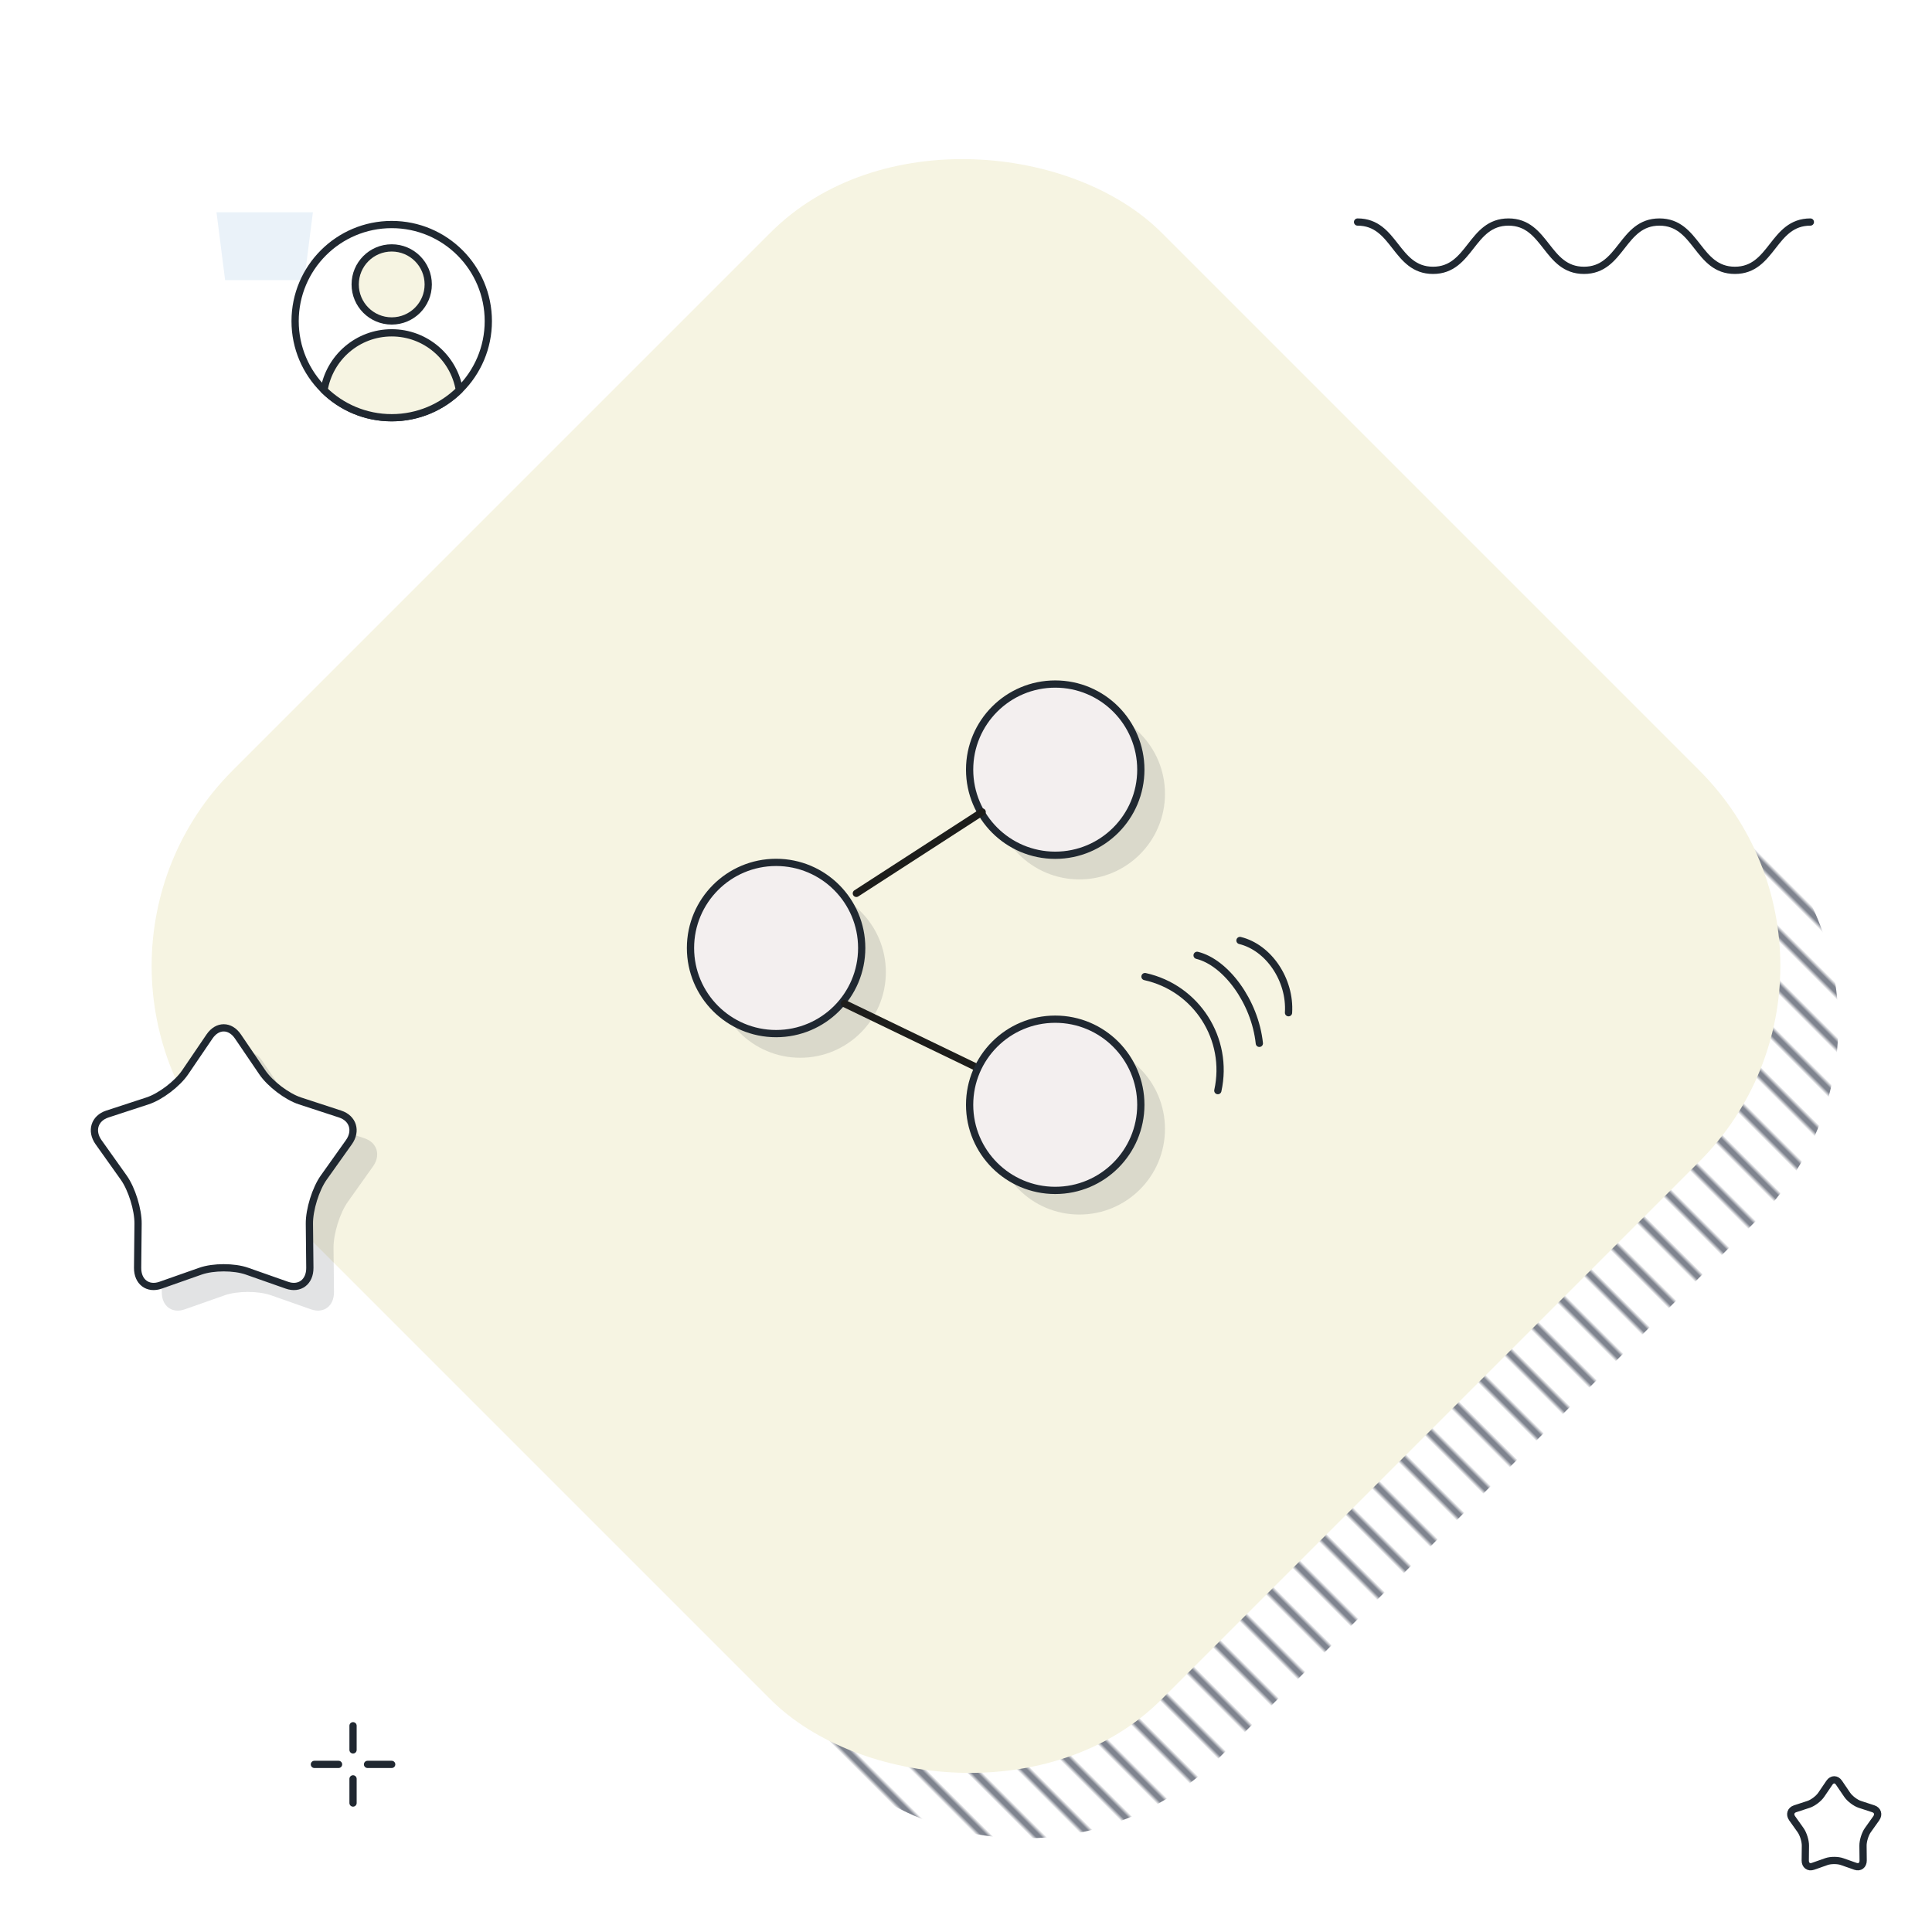 <?xml version="1.0" encoding="UTF-8"?> <svg xmlns="http://www.w3.org/2000/svg" xmlns:xlink="http://www.w3.org/1999/xlink" id="eWeBu_content" viewBox="0 0 400 400"><defs><symbol id="Cross" viewBox="0 0 17.5 17.5"><path d="M8.75,5.75V.75M8.75,16.75v-5M5.75,8.75H.75M16.75,8.75h-5" fill="none" stroke="#202831" stroke-linecap="round" stroke-linejoin="round" stroke-width="1.5"></path></symbol><symbol id="Schnipsel_Hintergrund" viewBox="0 0 19.958 14.054"><polygon points="18.176 14.054 1.782 14.054 0 0 19.958 0 18.176 14.054 18.176 14.054" fill="#eaf2f9" stroke-width="0"></polygon></symbol><symbol id="Stern-Schatten" viewBox="0 0 59.295 59.295"><path d="M29.586,7.532c1.615-2.376,4.258-2.376,5.873,0l5.055,7.435c1.615,2.376,5.114,5.032,7.775,5.903l8.329,2.726c2.661.871,3.478,3.498,1.815,5.837l-5.205,7.321c-1.663,2.339-3,6.638-2.97,9.552l.093,9.12c.03,2.914-2.109,4.537-4.752,3.608l-8.271-2.91c-2.643-.93-6.968-.93-9.611,0l-8.271,2.91c-2.643.93-4.781-.693-4.752-3.608l.093-9.12c.03-2.914-1.307-7.212-2.97-9.552l-5.205-7.321c-1.663-2.339-.846-4.966,1.815-5.837l8.329-2.726c2.661-.871,6.16-3.528,7.775-5.903l5.055-7.435Z" fill="#202831" opacity=".13" stroke-width="0"></path><path d="M24.586,2.532c1.615-2.376,4.258-2.376,5.873,0l5.055,7.435c1.615,2.376,5.114,5.032,7.775,5.903l8.329,2.726c2.661.871,3.478,3.498,1.815,5.837l-5.205,7.321c-1.663,2.339-3,6.638-2.97,9.552l.093,9.12c.03,2.914-2.109,4.537-4.752,3.608l-8.271-2.91c-2.643-.93-6.968-.93-9.611,0l-8.271,2.91c-2.643.93-4.781-.693-4.752-3.608l.093-9.12c.03-2.914-1.307-7.212-2.97-9.552l-5.205-7.321c-1.663-2.339-.846-4.966,1.815-5.837l8.329-2.726c2.661-.871,6.16-3.528,7.775-5.903l5.055-7.435Z" fill="#fff" stroke-width="0"></path><path d="M24.586,2.532c1.615-2.376,4.258-2.376,5.873,0l5.055,7.435c1.615,2.376,5.114,5.032,7.775,5.903l8.329,2.726c2.661.871,3.478,3.498,1.815,5.837l-5.205,7.321c-1.663,2.339-3,6.638-2.97,9.552l.093,9.12c.03,2.914-2.109,4.537-4.752,3.608l-8.271-2.91c-2.643-.93-6.968-.93-9.611,0l-8.271,2.91c-2.643.93-4.781-.693-4.752-3.608l.093-9.12c.03-2.914-1.307-7.212-2.97-9.552l-5.205-7.321c-1.663-2.339-.846-4.966,1.815-5.837l8.329-2.726c2.661-.871,6.16-3.528,7.775-5.903l5.055-7.435Z" fill="none" stroke="#202831" stroke-linecap="round" stroke-linejoin="round" stroke-width="1.5"></path></symbol><symbol id="Stern-weich" viewBox="0 0 19.5 19.5"><path d="M8.763,1.349c.543-.799,1.431-.799,1.974,0l1.699,2.499c.543.799,1.719,1.692,2.614,1.984l2.8.916c.895.293,1.169,1.176.61,1.962l-1.75,2.461c-.559.786-1.008,2.231-.998,3.211l.031,3.066c.01.98-.709,1.525-1.597,1.213l-2.781-.978c-.888-.313-2.342-.313-3.231,0l-2.781.978c-.888.313-1.607-.233-1.597-1.213l.031-3.066c.01-.98-.439-2.425-.998-3.211l-1.75-2.461c-.559-.786-.285-1.669.61-1.962l2.8-.916c.895-.293,2.071-1.186,2.614-1.984l1.699-2.499Z" fill="none" stroke="#202831" stroke-linecap="round" stroke-linejoin="round" stroke-width="1.5"></path></symbol><symbol id="Welle" viewBox="0 0 95.245 11.5"><path d="M.75.75c7.811,0,7.811,10,15.622,10S24.184.75,31.995.75c7.812,0,7.812,10,15.625,10S55.432.75,63.245.75s7.812,10,15.625,10S86.682.75,94.495.75" fill="none" stroke="#202831" stroke-linecap="round" stroke-linejoin="round" stroke-width="1.5"></path></symbol><pattern id="Neues_Muster" x="0" y="0" width="10" height="14" patternTransform="translate(2818.458 -9203.22) rotate(-45) scale(.776)" patternUnits="userSpaceOnUse" viewBox="0 0 10 14"><rect width="10" height="14" fill="none" stroke-width="0"></rect><line x1="5" y1="0" x2="5" y2="14" fill="none" stroke="#000a1f" stroke-miterlimit="10"></line></pattern></defs><g id="background"><path d="M252.489,60.166l111.345,111.345c22.361,22.361,22.361,58.616,0,80.978l-111.345,111.345c-22.361,22.361-58.616,22.361-80.978,0l-111.345-111.345c-22.361-22.361-22.361-58.616,0-80.978l111.345-111.345c22.361-22.361,58.616-22.361,80.978,0Z" fill="url(#Neues_Muster)" stroke-width="0"></path><rect x="64.007" y="64.007" width="271.985" height="271.985" rx="57.26" ry="57.26" transform="translate(-82.843 200) rotate(-45)" fill="#f6f4e2" stroke-width="0"></rect></g><g id="artwork-3"><path d="M241.197,164.348c0-9.789-7.935-17.725-17.724-17.725s-17.724,7.936-17.724,17.725,7.935,17.724,17.724,17.724,17.724-7.935,17.724-17.724Z" fill="#202831" opacity=".13" stroke-width="0"></path><path d="M236.197,159.348c0-9.789-7.935-17.725-17.724-17.725s-17.724,7.936-17.724,17.725,7.935,17.724,17.724,17.724,17.724-7.935,17.724-17.724Z" fill="#f3efef" stroke-width="0"></path><path d="M236.197,159.348c0-9.789-7.935-17.725-17.724-17.725s-17.724,7.936-17.724,17.725,7.935,17.724,17.724,17.724,17.724-7.935,17.724-17.724Z" fill="none" stroke="#202831" stroke-linecap="round" stroke-linejoin="round" stroke-width="1.5"></path><path d="M183.407,201.274c0-9.789-7.935-17.725-17.724-17.725s-17.724,7.936-17.724,17.725,7.935,17.724,17.724,17.724,17.724-7.935,17.724-17.724Z" fill="#202831" opacity=".13" stroke-width="0"></path><path d="M178.407,196.274c0-9.789-7.935-17.725-17.724-17.725s-17.724,7.936-17.724,17.725,7.935,17.724,17.724,17.724,17.724-7.935,17.724-17.724Z" fill="#f3efef" stroke-width="0"></path><path d="M178.407,196.274c0-9.789-7.935-17.725-17.724-17.725s-17.724,7.936-17.724,17.725,7.935,17.724,17.724,17.724,17.724-7.935,17.724-17.724Z" fill="none" stroke="#202831" stroke-linecap="round" stroke-linejoin="round" stroke-width="1.5"></path><line x1="177.298" y1="184.963" x2="203.349" y2="168.112" fill="none" stroke="#1d1d1b" stroke-linecap="round" stroke-linejoin="round" stroke-width="1.5"></line><line x1="174.839" y1="207.784" x2="202.668" y2="221.218" fill="none" stroke="#1d1d1b" stroke-linecap="round" stroke-linejoin="round" stroke-width="1.5"></line><path d="M241.197,233.737c0-9.789-7.935-17.725-17.724-17.725s-17.724,7.936-17.724,17.725,7.935,17.724,17.724,17.724,17.724-7.935,17.724-17.724Z" fill="#202831" opacity=".13" stroke-width="0"></path><path d="M236.197,228.737c0-9.789-7.935-17.725-17.724-17.725s-17.724,7.936-17.724,17.725,7.935,17.724,17.724,17.724,17.724-7.935,17.724-17.724Z" fill="#f3efef" stroke-width="0"></path><path d="M236.197,228.737c0-9.789-7.935-17.725-17.724-17.725s-17.724,7.936-17.724,17.725,7.935,17.724,17.724,17.724,17.724-7.935,17.724-17.724Z" fill="none" stroke="#202831" stroke-linecap="round" stroke-linejoin="round" stroke-width="1.5"></path><path d="M237.06,202.193c10.684,2.356,17.435,12.926,15.08,23.61" fill="none" stroke="#202831" stroke-linecap="round" stroke-linejoin="round" stroke-width="1.5"></path><path d="M247.847,197.792c5.916,1.451,11.967,9.545,12.888,18.222" fill="none" stroke="#202831" stroke-linecap="round" stroke-linejoin="round" stroke-width="1.5"></path><path d="M256.725,194.719c5.936,1.452,10.479,8.143,10.05,14.955" fill="none" stroke="#202831" stroke-linecap="round" stroke-linejoin="round" stroke-width="1.5"></path><use width="95.245" height="11.5" transform="translate(280.322 45.22)" xlink:href="#Welle"></use><use width="17.5" height="17.5" transform="translate(64.343 356.548)" xlink:href="#Cross"></use><use width="59.295" height="59.295" transform="translate(18.798 212.054)" xlink:href="#Stern-Schatten"></use><use width="19.958" height="14.054" transform="translate(44.824 43.943)" xlink:href="#Schnipsel_Hintergrund"></use><use width="19.5" height="19.5" transform="translate(370.004 367.742)" xlink:href="#Stern-weich"></use><circle cx="81.1" cy="66.487" r="20" fill="none" stroke="#202831" stroke-linecap="round" stroke-linejoin="round" stroke-width="1.5"></circle><path d="M88.661,58.888c0,4.176-3.386,7.562-7.562,7.562s-7.562-3.386-7.562-7.562,3.386-7.562,7.562-7.562,7.562,3.386,7.562,7.562ZM81.099,86.487c5.454,0,10.397-2.186,14.005-5.727-1.12-6.725-6.962-11.853-14.005-11.853s-12.885,5.128-14.005,11.853c3.608,3.541,8.55,5.727,14.005,5.727Z" fill="#f6f4e2" stroke="#202831" stroke-linecap="round" stroke-linejoin="round" stroke-width="1.5"></path></g></svg> 